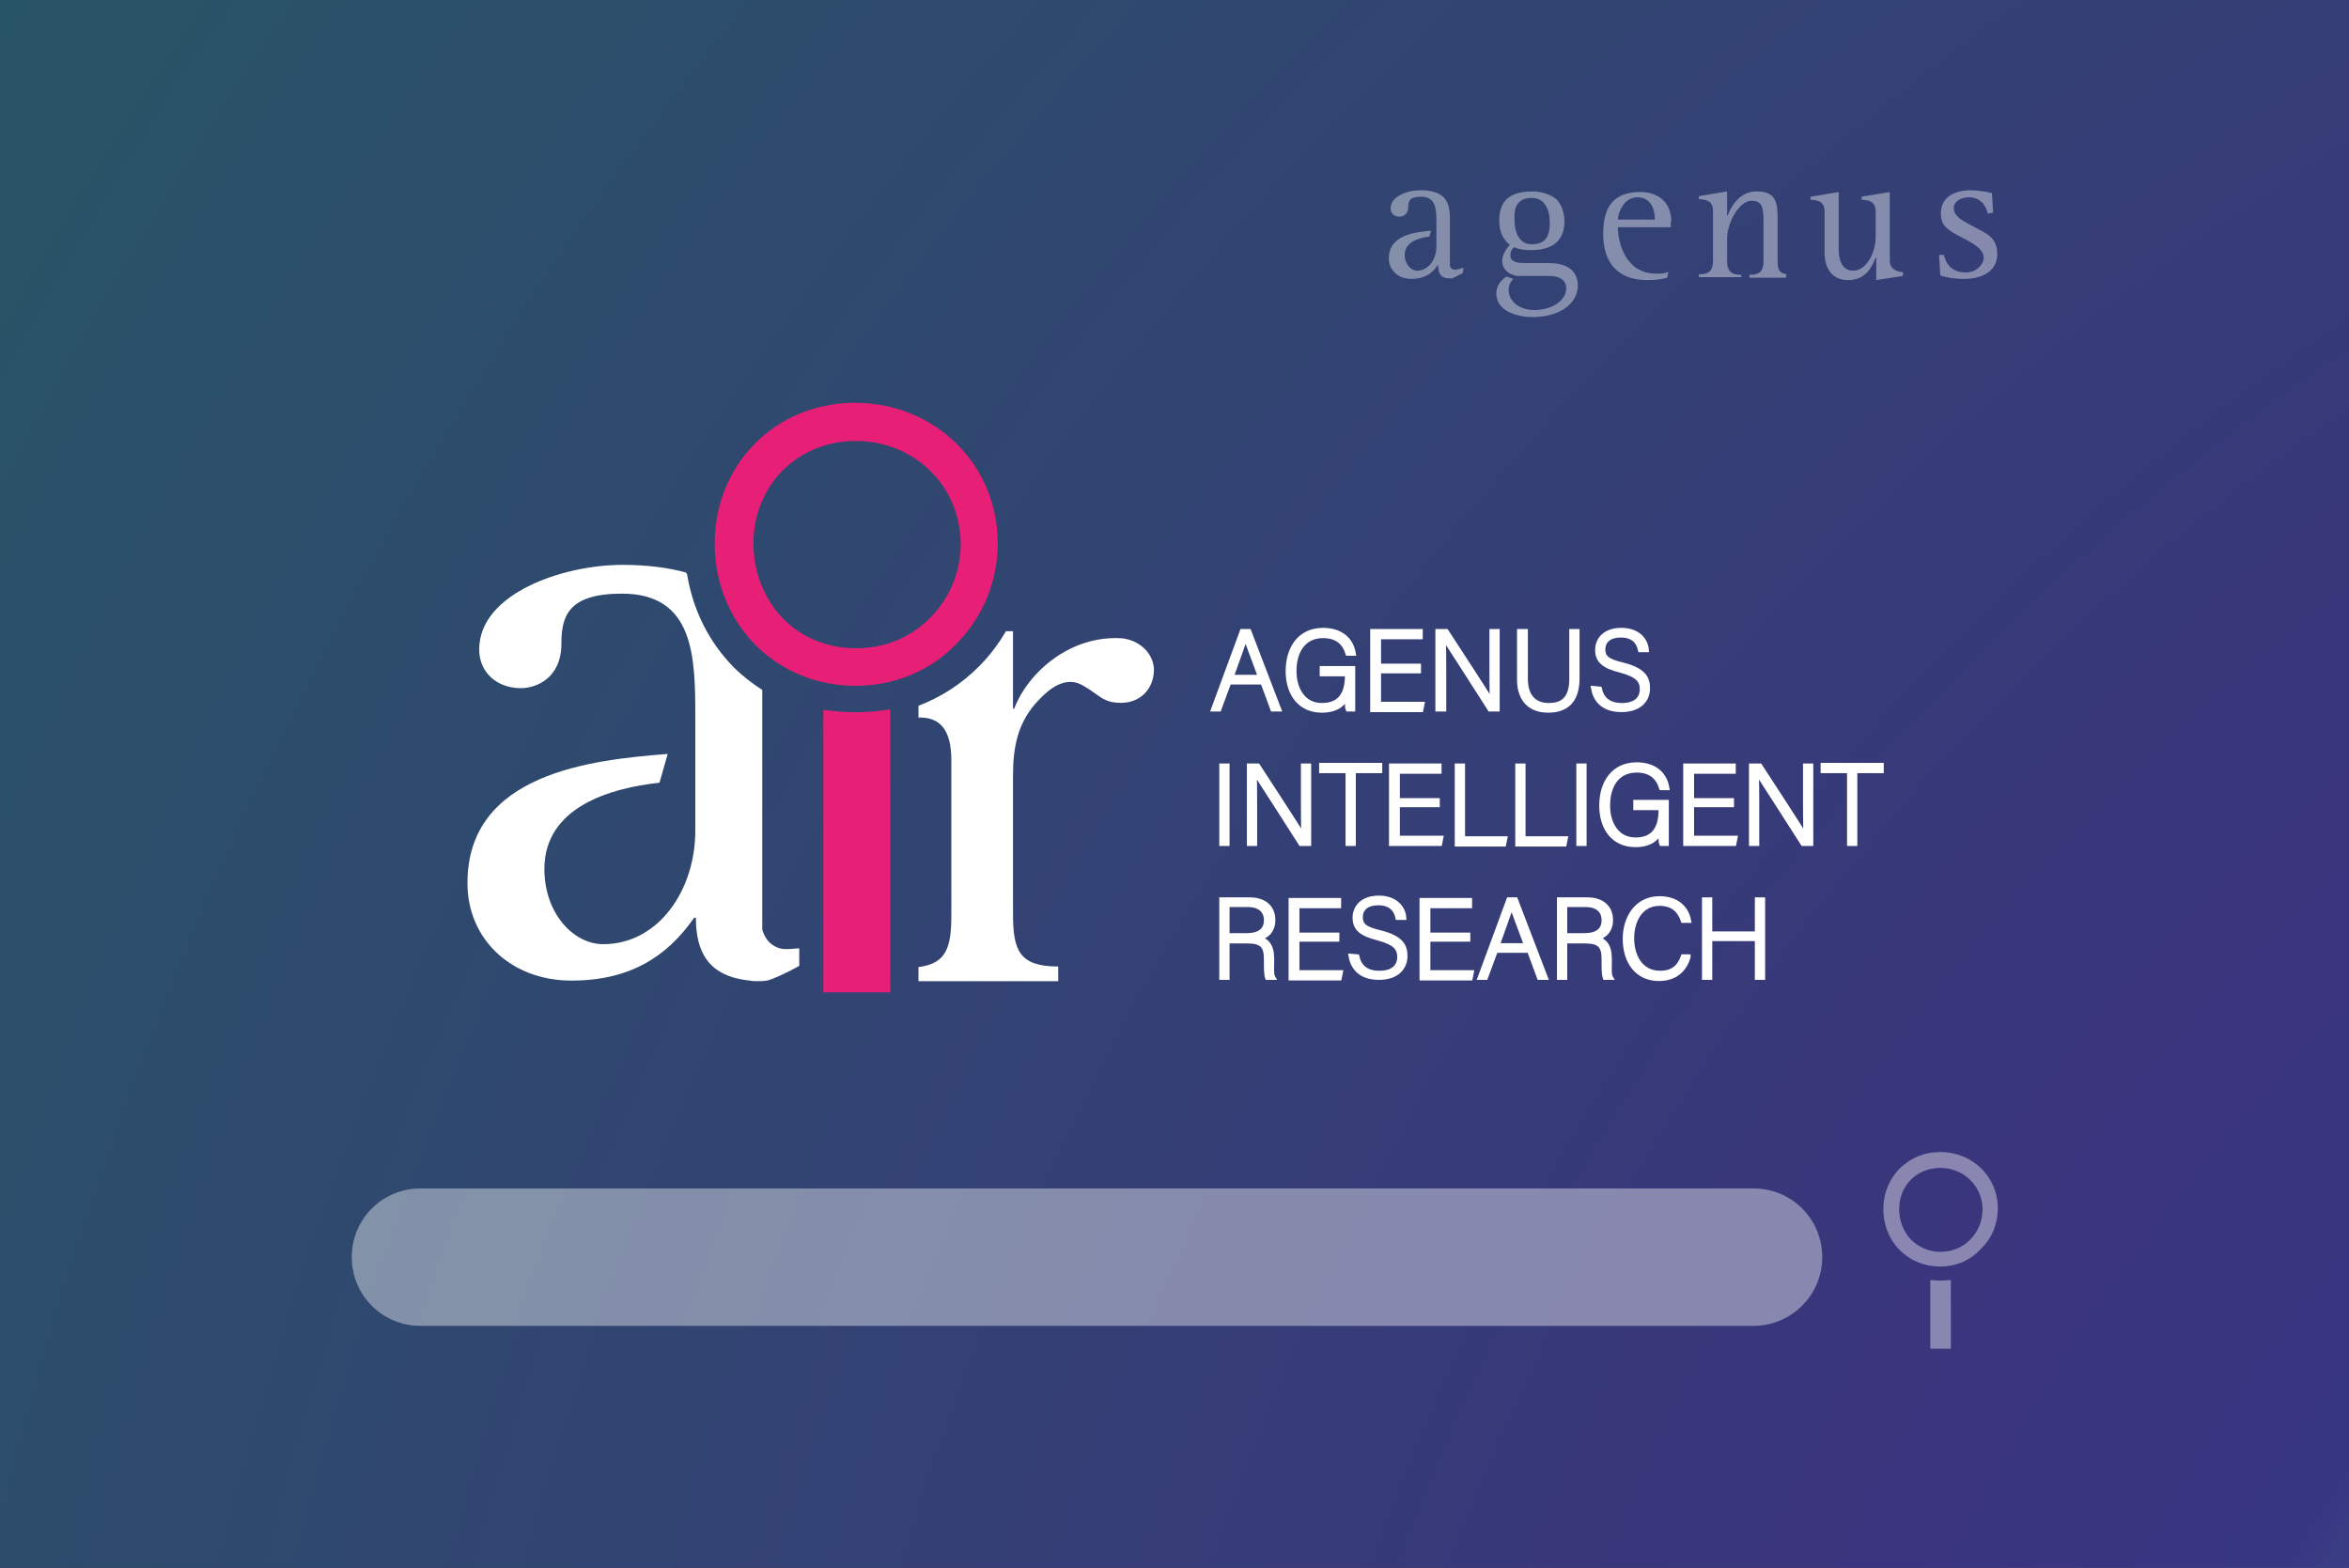 <?xml version="1.0" encoding="utf-8"?>
<!-- Generator: Adobe Illustrator 26.3.1, SVG Export Plug-In . SVG Version: 6.00 Build 0)  -->
<svg version="1.1" id="Layer_1" xmlns="http://www.w3.org/2000/svg" xmlns:xlink="http://www.w3.org/1999/xlink" x="0px" y="0px"
	 viewBox="0 0 400 267" style="enable-background:new 0 0 400 267;" xml:space="preserve">
<rect x="0" y="0" width="400" height="267" fill="#333333" stroke="none"/>
<style type="text/css">
	.st0{fill:url(#SVGID_00000072242140723272177760000012687192415639544739_);}
	.st1{fill:url(#SVGID_00000016077720875174767040000017618654065606944431_);}
	.st2{fill:url(#SVGID_00000105409007601862201940000010611622227764907685_);}
	.st3{fill:none;}
	
		.st4{clip-path:url(#SVGID_00000155110449036231960280000015372020455150773420_);fill:url(#SVGID_00000073716772507638680980000008390491541273757621_);}
	.st5{fill:#FFFFFF;}
	.st6{display:none;}
	.st7{display:inline;fill:none;stroke:#FFFFFF;stroke-width:1.78;stroke-miterlimit:10;}
	.st8{display:inline;fill:#E81F76;}
	.st9{fill:#007B97;stroke:#007B97;stroke-width:0.75;stroke-miterlimit:10;}
	.st10{fill:#E81F76;}
	.st11{fill:#007B97;}
	.st12{fill:#63E9C2;}
	.st13{opacity:0.4;}
	.st14{fill:#FFFFFF;stroke:#FFFFFF;stroke-width:0.75;stroke-miterlimit:10;}
</style>
<linearGradient id="SVGID_00000076605286203596624330000001545151141014690728_" gradientUnits="userSpaceOnUse" x1="-284.699" y1="960.047" x2="481.474" y2="271.565" gradientTransform="matrix(1 0 0 -1 0 1048.085)">
	<stop  offset="0.323" style="stop-color:#95B2C2"/>
	<stop  offset="0.488" style="stop-color:#D9D9D9"/>
	<stop  offset="0.761" style="stop-color:#D9D7DD"/>
	<stop  offset="0.923" style="stop-color:#D9CCFF"/>
</linearGradient>
<rect x="-0.1" y="390" style="fill:url(#SVGID_00000076605286203596624330000001545151141014690728_);" width="400.1" height="267"/>
<radialGradient id="SVGID_00000128450512347931943200000001395890153972249534_" cx="470.779" cy="402.785" r="938.926" gradientUnits="userSpaceOnUse">
	<stop  offset="0" style="stop-color:#00AEEF"/>
	<stop  offset="3.631709e-02" style="stop-color:#1292D3"/>
	<stop  offset="9.112690e-02" style="stop-color:#2A6EAF"/>
	<stop  offset="0.146" style="stop-color:#3C5192"/>
	<stop  offset="0.201" style="stop-color:#493D7E"/>
	<stop  offset="0.256" style="stop-color:#513172"/>
	<stop  offset="0.311" style="stop-color:#542D6E"/>
	<stop  offset="1" style="stop-color:#143A62"/>
</radialGradient>
<rect style="fill:url(#SVGID_00000128450512347931943200000001395890153972249534_);" width="400" height="267"/>
<g>
	<g>
		<g>
			<g>
				
					<linearGradient id="SVGID_00000140001692822713208850000017204196834746982813_" gradientUnits="userSpaceOnUse" x1="-166.506" y1="572.575" x2="512.99" y2="1006.903">
					<stop  offset="0" style="stop-color:#63E9C2"/>
					<stop  offset="0.599" style="stop-color:#DDF7EE"/>
					<stop  offset="0.938" style="stop-color:#BAEFDD"/>
				</linearGradient>
				
					<rect id="SVGID_1_" x="-3.6" y="668.5" style="fill:url(#SVGID_00000140001692822713208850000017204196834746982813_);" width="407.3" height="276.6"/>
			</g>
			<rect x="-3.6" y="668.5" class="st3" width="407.3" height="276.6"/>
		</g>
	</g>
</g>
<g>
	<g>
		<g>
			<g>
				<defs>
					<rect id="SVGID_00000134967261222381297450000002703668326073260728_" x="-3.6" y="-4.8" width="407.3" height="276.6"/>
				</defs>
				<clipPath id="SVGID_00000158008792229750485560000011582321146044660652_">
					<use xlink:href="#SVGID_00000134967261222381297450000002703668326073260728_"  style="overflow:visible;"/>
				</clipPath>
				
					<radialGradient id="SVGID_00000116205611250723667790000006724041166044087201_" cx="637.95" cy="2822.333" r="1124.255" gradientTransform="matrix(1 0 0 1 0 -2409.866)" gradientUnits="userSpaceOnUse">
					<stop  offset="0" style="stop-color:#00FF62"/>
					<stop  offset="3.631709e-02" style="stop-color:#13E371"/>
					<stop  offset="9.112690e-02" style="stop-color:#2EBF85"/>
					<stop  offset="0.146" style="stop-color:#43A296"/>
					<stop  offset="0.201" style="stop-color:#455F8E"/>
					<stop  offset="0.256" style="stop-color:#383882"/>
					<stop  offset="0.311" style="stop-color:#3B347E"/>
					<stop  offset="1" style="stop-color:#177250"/>
				</radialGradient>
				
					<rect x="-144.2" y="-4.8" style="clip-path:url(#SVGID_00000158008792229750485560000011582321146044660652_);fill:url(#SVGID_00000116205611250723667790000006724041166044087201_);" width="664.6" height="276.6"/>
			</g>
		</g>
	</g>
</g>
<g>
	<path class="st5" d="M338.5,426.4c-0.2-1-1-2.8-3.2-2.8c-1.1,0-2.6,0.5-2.6,1.9c0,1.7,2.6,2.6,4.5,3.7c1.6,0.8,2.9,1.7,2.9,4.1
		c0,2.7-2.3,4.2-5.7,4.2c-1.7,0-3.2-0.3-4-0.6l-0.2-3.5h0.8c0.3,1.1,1,3,3.7,3c2,0,3.1-1.5,3.1-2.5c0-2.2-4-3.3-5.7-4.6
		c-1.3-0.9-1.6-1.7-1.6-3c0-2.9,2.6-3.9,5.1-3.9c1.3,0,2.9,0.3,3.6,0.5l0.2,3.3L338.5,426.4L338.5,426.4z"/>
	<path class="st5" d="M284.5,427.8c0-3.6-2.5-5.1-5.3-5.1c-4.5,0-6.3,2.5-6.3,7.1c0,5.2,2.7,7.9,7.5,7.9c1.7,0,2.7-0.2,3.4-0.4
		l0.2-1c-0.6,0.3-1.4,0.3-2.1,0.3c-5.2,0-6.5-5.3-6.5-7.9h9V427.8L284.5,427.8z M275.5,427.5c0-1.1,1-3.8,3.3-3.8c2.4,0,3,2.2,3,3.8
		H275.5z"/>
	<path class="st5" d="M302.7,434.5v-7.1c0-2.9-0.3-4.7-3.6-4.7c-3.1,0-4.5,3-4.9,4.1H294v-4.1l-4.8,0.8v0.5c0.9,0.1,2.4,0.1,2.4,2
		v8.5c0,2-1,2.3-2.4,2.3v0.5h7.2v-0.4c-1.3,0-2.4-0.3-2.4-2.3v-3.8c0-3,2.2-6.5,4.1-6.5c2,0,2.1,1.2,2.1,3.9v6.4c0,2-1,2.3-2.4,2.3
		v0.5h6.2l0.1-0.6C302.9,436.6,302.7,436,302.7,434.5"/>
	<path class="st5" d="M321.7,434.3v-11.6l-4.8,0.8v0.5c0.9,0.1,2.4,0.1,2.4,2v4.3c0,2.9-1.7,5.8-3.8,5.8c-1.6,0-2.5-1.2-2.5-3.8
		v-9.6l-4.8,0.8v0.5c0.9,0.1,2.4,0.1,2.4,2v7c0,2.9,1.4,4.7,4,4.7c3.3,0,4.2-2.7,4.7-3.8h0.1v3.8l4.5-0.7l0.1-0.6
		C323,436.2,321.7,436.1,321.7,434.3"/>
	<path class="st5" d="M248.4,435.9c-0.3,0.1-0.6,0.2-0.8,0.1c-0.2,0-0.6-0.1-0.7-0.7c0-0.1,0-0.1,0-0.2v-7.7c0-2.9-0.8-4.9-5-4.9
		c-2.2,0-5.1,1-5.1,3.1c0,0.8,0.6,1.4,1.5,1.4c0.5,0,1.5-0.3,1.5-1.6c0-1,0.2-1.8,2.2-1.8c2.6,0,2.6,2.3,2.6,4.5v1.2v1v1.8
		c0,2.1-1.3,4.1-3.3,4.1c-1,0-2.1-1.1-2.1-2.7c0-2.2,2.4-2.9,4.2-3.1l0.3-1c-2.7,0.2-7.2,0.7-7.2,4.7c0,2,1.6,3.5,3.8,3.5
		c2.1,0,3.5-0.8,4.5-2.3h0.1c0,1.3,0.4,2.2,1.9,2.2c0.1,0,0.2,0,0.3,0l0,0c0.1,0,0.1,0,0.2,0c0.3-0.1,1.6-0.8,1.8-0.9l0.1-0.9
		C248.7,435.7,248.7,435.8,248.4,435.9"/>
	<path class="st5" d="M263.5,434.8h-3.7c-1,0-2.6,0-2.6-1.3c0-0.7,0.3-1.1,0.6-1.4c0.7,0.3,1.6,0.5,2.9,0.5c3.8,0,5.7-1.7,5.7-4.9
		c0-2.2-1-3.4-1.4-3.8c-1.3-1-2.9-1.3-3.9-1.3c-3,0-5.8,0.8-5.8,4.9c0,2.6,1.1,3.6,1.8,4.2c-0.3,0.3-1.3,1.5-1.3,2.7
		c0,1.2,0.7,1.8,1.3,2.2c0.3,0.1,0.8,0.4,1.4,0.4h5.3c1.5,0,2.9,0.5,2.9,2.1c0,2.2-2.6,3.7-5.4,3.7c-2.7,0-4.4-1.6-4.4-3.4
		c0-0.9,0.4-1.5,0.8-1.9l-1.2-0.4c-0.8,0.6-1.7,1.4-1.7,2.9c0,2.8,3.2,4,6.2,4c4.2,0,7.7-2,7.7-5.5
		C268.4,434.9,264.9,434.8,263.5,434.8z M260.7,423.7c2.2,0,3.1,1.9,3.1,4.2c0,1.7-0.3,3.7-3,3.7c-2.2,0-3-1.9-3-4.3
		C257.8,425.5,258.3,423.7,260.7,423.7z"/>
</g>
<g class="st6">
	<rect x="-470.8" y="580.4" class="st7" width="211.7" height="90.9"/>
	<rect x="-259.1" y="580.4" class="st7" width="211.7" height="90.9"/>
</g>
<g class="st6">
	<rect x="-318.5" y="531.9" class="st8" width="38.5" height="23.9"/>
	<rect x="-238.1" y="531.9" class="st8" width="38.5" height="23.9"/>
</g>
<g>
	<g>
		<g>
			<g>
				<path class="st9" d="M209.2,506.2l-1.7,4.6h-1l4.9-13.3h1.2l5.1,13.3h-1.1l-1.7-4.6H209.2z M214.5,505.3c-1.5-4-2.2-5.9-2.5-6.8
					l0,0c-0.3,1-1.2,3.4-2.4,6.8H214.5z"/>
				<path class="st9" d="M230.3,510.8h-0.9c-0.1-0.2-0.1-0.8-0.1-2.1c-0.5,0.9-1.5,2.3-4.3,2.3c-3.8,0-5.8-2.9-5.8-6.7
					c0-4,2.1-7,6-7c2.9,0,4.8,1.5,5.2,4h-1c-0.6-1.9-1.9-3-4.2-3c-3.3,0-4.9,2.6-4.9,6c0,3,1.5,5.8,4.7,5.8c3.3,0,4.3-2.2,4.3-5.1
					v-0.2H225v-1h5.3V510.8z"/>
				<path class="st9" d="M241.5,504.3h-6.8v5.6h7.4l-0.2,1h-8.3v-13.4h8.2v1h-7.1v4.9h6.8V504.3z"/>
				<path class="st9" d="M244.8,510.8v-13.3h1.5c2.1,3.2,6.9,10.6,7.8,12.1l0,0c-0.1-1.9-0.1-3.9-0.1-6.1v-6h1v13.3h-1.3
					c-2-3.1-6.9-10.8-7.9-12.3l0,0c0.1,1.8,0.1,3.7,0.1,6.1v6.2H244.8z"/>
				<path class="st9" d="M259.8,497.5v8.1c0,3.5,2,4.5,3.9,4.5c2.2,0,3.9-0.9,3.9-4.5v-8.1h1v8c0,4.2-2.2,5.5-5,5.5
					c-2.6,0-4.9-1.4-4.9-5.3v-8.2H259.8z"/>
				<path class="st9" d="M272.4,507.3c0.4,1.8,1.6,2.8,3.8,2.8c2.4,0,3.4-1.2,3.4-2.7s-0.7-2.4-3.6-3.2c-2.8-0.7-4-1.6-4-3.5
					c0-1.8,1.3-3.4,4.1-3.4c2.9,0,4.2,1.8,4.3,3.4h-1.1c-0.3-1.4-1.2-2.5-3.3-2.5c-1.9,0-3,0.9-3,2.4s0.9,2,3.3,2.6
					c3.7,0.9,4.3,2.4,4.3,4c0,2-1.4,3.7-4.5,3.7c-3.3,0-4.5-1.9-4.8-3.7L272.4,507.3L272.4,507.3z"/>
				<path class="st9" d="M208.9,520.4v13.3h-1v-13.3H208.9z"/>
				<path class="st9" d="M212.6,533.7v-13.3h1.5c2.1,3.2,6.9,10.6,7.8,12.1l0,0c-0.1-1.9-0.1-3.9-0.1-6.1v-6h1v13.3h-1.4
					c-2-3.1-6.9-10.8-7.9-12.3l0,0c0.1,1.8,0.1,3.7,0.1,6.1v6.2H212.6z"/>
				<path class="st9" d="M229.4,521.3h-4.5v-1h10v1h-4.5v12.4h-1V521.3z"/>
				<path class="st9" d="M244.8,527.1h-6.8v5.6h7.4l-0.2,1h-8.3v-13.3h8.2v1h-7.1v4.9h6.8L244.8,527.1L244.8,527.1z"/>
				<path class="st9" d="M248,520.4h1v12.4h7.2l-0.2,1h-8V520.4z"/>
				<path class="st9" d="M258.4,520.4h1v12.4h7.2l-0.2,1h-8V520.4z"/>
				<path class="st9" d="M269.8,520.4v13.3h-1v-13.3H269.8z"/>
				<path class="st9" d="M283.8,533.7h-0.9c-0.1-0.2-0.1-0.8-0.1-2.1c-0.5,0.9-1.5,2.3-4.3,2.3c-3.8,0-5.8-2.9-5.8-6.7
					c0-4,2.1-7,6-7c2.9,0,4.8,1.5,5.2,4h-1c-0.6-1.9-1.9-3-4.2-3c-3.3,0-4.9,2.6-4.9,6c0,3,1.5,5.8,4.7,5.8c3.3,0,4.3-2.2,4.3-5.1
					v-0.3h-4.3v-1h5.3L283.8,533.7L283.8,533.7z"/>
				<path class="st9" d="M294.9,527.1h-6.8v5.6h7.4l-0.2,1H287v-13.3h8.2v1h-7.1v4.9h6.8V527.1z"/>
				<path class="st9" d="M298.1,533.7v-13.3h1.5c2.1,3.2,6.9,10.6,7.8,12.1l0,0c-0.1-1.9-0.1-3.9-0.1-6.1v-6h1v13.3h-1.4
					c-2-3.1-6.9-10.8-7.9-12.3l0,0c0.1,1.8,0.1,3.7,0.1,6.1v6.2H298.1z"/>
				<path class="st9" d="M314.9,521.3h-4.5v-1h10v1h-4.5v12.4h-1V521.3z"/>
				<path class="st9" d="M208.9,550.3v6.2h-1v-13.3h4.8c2.6,0,4,1.4,4,3.5c0,1.7-1,2.8-2.5,3.1c1.4,0.3,2.3,1.2,2.3,3.5v0.5
					c0,0.9-0.1,2.2,0.2,2.7h-1c-0.2-0.6-0.2-1.6-0.2-2.8v-0.3c0-2.2-0.6-3.1-3.2-3.1H208.9L208.9,550.3z M208.9,549.3h3.2
					c2.3,0,3.4-0.9,3.4-2.6c0-1.6-1.1-2.6-3.1-2.6h-3.5L208.9,549.3L208.9,549.3z"/>
				<path class="st9" d="M227.6,550h-6.8v5.6h7.4l-0.2,1h-8.3v-13.3h8.2v1h-7.1v4.9h6.8L227.6,550L227.6,550z"/>
				<path class="st9" d="M231,552.9c0.4,1.8,1.6,2.8,3.8,2.8c2.4,0,3.4-1.2,3.4-2.7s-0.7-2.4-3.6-3.2c-2.8-0.7-4-1.6-4-3.5
					c0-1.8,1.3-3.4,4.1-3.4c2.9,0,4.2,1.8,4.3,3.4h-1.1c-0.3-1.4-1.2-2.5-3.3-2.5c-1.9,0-3,0.9-3,2.4s0.9,2,3.3,2.6
					c3.7,0.9,4.3,2.4,4.3,4c0,2-1.4,3.7-4.5,3.7c-3.3,0-4.5-1.9-4.8-3.7h1.1V552.9z"/>
				<path class="st9" d="M249.9,550h-6.8v5.6h7.4l-0.2,1H242v-13.3h8.2v1h-7.1v4.9h6.8L249.9,550L249.9,550z"/>
				<path class="st9" d="M254.6,551.9l-1.7,4.6h-1l4.9-13.3h1.2l5.1,13.3h-1.1l-1.7-4.6H254.6z M259.9,551c-1.5-4-2.2-5.9-2.5-6.8
					l0,0c-0.3,1-1.2,3.4-2.4,6.8H259.9z"/>
				<path class="st9" d="M266.4,550.3v6.2h-1v-13.3h4.8c2.6,0,4,1.4,4,3.5c0,1.7-1,2.8-2.5,3.1c1.4,0.3,2.3,1.2,2.3,3.5v0.5
					c0,0.9-0.1,2.2,0.2,2.7h-1c-0.2-0.6-0.2-1.6-0.2-2.8v-0.3c0-2.2-0.6-3.1-3.2-3.1H266.4L266.4,550.3z M266.4,549.3h3.2
					c2.3,0,3.4-0.9,3.4-2.6c0-1.6-1.1-2.6-3.1-2.6h-3.5V549.3z"/>
				<path class="st9" d="M287.4,553c-0.6,2.1-2.2,3.7-5,3.7c-3.8,0-5.8-3-5.8-6.8c0-3.6,2-6.9,5.9-6.9c2.9,0,4.6,1.6,5,3.8h-1
					c-0.6-1.7-1.7-2.9-4-2.9c-3.3,0-4.7,3-4.7,5.9c0,2.9,1.4,5.9,4.8,5.9c2.2,0,3.3-1.1,3.9-2.8h0.9V553z"/>
				<path class="st9" d="M290.1,543.2h1v5.8h8v-5.8h1v13.3h-1v-6.6h-8v6.6h-1V543.2z"/>
			</g>
		</g>
	</g>
	<g>
		<path class="st10" d="M145.6,511.3c-1.9,0-3.7-0.2-5.5-0.4V559h11.4v-48.2C149.6,511.1,147.6,511.3,145.6,511.3z"/>
		<g>
			<g>
				<path class="st10" d="M145.6,506.8c-6.6,0-12.6-2.5-17.1-7c-4.4-4.5-6.9-10.6-6.9-17.3c0-6.5,2.5-12.6,6.9-17
					c4.5-4.5,10.5-6.9,17-6.9c13.6,0,24.3,10.5,24.3,23.9c0,6.5-2.5,12.6-7.1,17.2C158.3,504.3,152.1,506.8,145.6,506.8z
					 M145.6,465.1c-4.8,0-9.2,1.8-12.4,5c-3.2,3.2-5,7.7-5,12.4c0,4.9,1.8,9.5,5,12.8c3.2,3.3,7.6,5.1,12.5,5.1
					c4.8,0,9.3-1.8,12.6-5.2c3.3-3.3,5.2-7.8,5.2-12.6C163.4,472.7,155.6,465.1,145.6,465.1z"/>
			</g>
		</g>
		<path class="st11" d="M133.1,551.6c-1.1-0.2-2.7-0.9-3.4-3.3c0-0.3,0-0.6,0-0.9v-37.8c0-0.7,0-1.4,0-2.1c-1.7-1.1-3.4-2.4-4.9-3.9
			c-4.2-4.3-6.9-9.7-7.9-15.8c-0.1-0.1-0.1-0.2-0.2-0.3c-2.9-0.8-6.5-1.3-10.8-1.3c-10.2,0-24.4,4.9-24.4,14.4c0,4,3.1,6.6,7.1,6.6
			c2.5,0,6.9-1.6,6.9-7.6c0-4.7,1.2-8.5,10.3-8.5c12.4,0,12.5,10.9,12.5,21.2v5.6v4.9v8.7c0,10-6.2,19.3-15.7,19.3
			c-5,0-10-5.2-10-12.8c0-10.6,11.3-13.8,19.6-14.7l1.4-4.9c-12.8,1-34.1,3.2-34.1,22c0,9.6,7.5,16.6,17.7,16.6
			c10,0,16.3-4.1,20.9-10.7h0.3c0,5.8,2.1,10,9.2,10.7c0.3,0.1,0.9,0.1,1.8,0.1c0,0,0,0,0.1,0c0.4,0,0.7-0.1,1-0.1
			c1-0.2,3.5-1.4,5.5-2.5v-3C134.8,551.6,133.9,551.7,133.1,551.6z"/>
		<path class="st11" d="M190.8,498.7c-8.6-0.5-15.8,5.7-18.2,12h-0.2v-7.2v-6h-1.2c-1.3,2.2-2.8,4.2-4.6,6c-3,3-6.4,5.2-10.3,6.7v2
			c3.7-0.1,5.6,2.1,5.6,7.3v26.3c0,5.5-0.8,8.3-5.6,8.9v2.4h23.8v-2.5c-6.7,0-7.7-2.8-7.7-9v-23.5c0-4.9,0.8-9.2,4.4-12.9
			c1.6-1.7,4.5-4.3,7.6-2.4c2.8,1.6,3.3,2.9,6.4,2.9c3.3,0,5.6-2.4,5.6-5.7C196.3,501.1,193.8,498.9,190.8,498.7z"/>
	</g>
</g>
<g>
	<g>
		<g>
			<g>
				<path class="st5" d="M-182.6,125l-1.7,4.6h-1l4.9-13.3h1.2l5.1,13.3h-1.1l-1.7-4.6H-182.6z M-177.3,124.1
					c-1.5-4-2.2-5.9-2.5-6.8l0,0c-0.3,1-1.2,3.4-2.4,6.8H-177.3z"/>
				<path class="st5" d="M-161.5,129.6h-0.9c-0.1-0.2-0.1-0.8-0.1-2.1c-0.5,0.9-1.5,2.3-4.3,2.3c-3.8,0-5.8-2.9-5.8-6.7
					c0-4,2.1-7,6-7c2.9,0,4.8,1.5,5.2,4h-1c-0.6-1.9-1.9-3-4.2-3c-3.3,0-4.9,2.6-4.9,6c0,3,1.5,5.8,4.7,5.8c3.3,0,4.3-2.2,4.3-5.1
					v-0.2h-4.3v-1h5.3V129.6z"/>
				<path class="st5" d="M-150.3,123.1h-6.8v5.6h7.4l-0.2,1h-8.3v-13.4h8.2v1h-7.1v4.9h6.8V123.1z"/>
				<path class="st5" d="M-147.1,129.6v-13.3h1.5c2.1,3.2,6.9,10.6,7.8,12.1l0,0c-0.1-1.9-0.1-3.9-0.1-6.1v-6h1v13.3h-1.3
					c-2-3.1-6.9-10.8-7.9-12.3l0,0c0.1,1.8,0.1,3.7,0.1,6.1v6.2H-147.1z"/>
				<path class="st5" d="M-132.1,116.3v8.1c0,3.5,2,4.5,3.9,4.5c2.2,0,3.9-0.9,3.9-4.5v-8.1h1v8c0,4.2-2.2,5.5-5,5.5
					c-2.6,0-4.9-1.4-4.9-5.3v-8.2H-132.1z"/>
				<path class="st5" d="M-119.5,126.1c0.4,1.8,1.6,2.8,3.8,2.8c2.4,0,3.4-1.2,3.4-2.7s-0.7-2.4-3.6-3.2c-2.8-0.7-4-1.6-4-3.5
					c0-1.8,1.3-3.4,4.1-3.4c2.9,0,4.2,1.8,4.3,3.4h-1.1c-0.3-1.4-1.2-2.5-3.3-2.5c-1.9,0-3,0.9-3,2.4s0.9,2,3.3,2.6
					c3.7,0.9,4.3,2.4,4.3,4c0,2-1.4,3.7-4.5,3.7c-3.3,0-4.5-1.9-4.8-3.7L-119.5,126.1L-119.5,126.1z"/>
				<path class="st5" d="M-182.9,139.2v13.3h-1v-13.3H-182.9z"/>
				<path class="st5" d="M-179.2,152.5v-13.3h1.5c2.1,3.2,6.9,10.6,7.8,12.1l0,0c-0.1-1.9-0.1-3.9-0.1-6.1v-6h1v13.3h-1.4
					c-2-3.1-6.9-10.8-7.9-12.3l0,0c0.1,1.8,0.1,3.7,0.1,6.1v6.2H-179.2z"/>
				<path class="st5" d="M-162.4,140.1h-4.5v-1h10v1h-4.5v12.4h-1V140.1z"/>
				<path class="st5" d="M-147.1,145.9h-6.8v5.6h7.4l-0.2,1h-8.3v-13.3h8.2v1h-7.1v4.9h6.8L-147.1,145.9L-147.1,145.9z"/>
				<path class="st5" d="M-143.8,139.2h1v12.4h7.2l-0.2,1h-8V139.2z"/>
				<path class="st5" d="M-133.5,139.2h1v12.4h7.2l-0.2,1h-8V139.2z"/>
				<path class="st5" d="M-122.1,139.2v13.3h-1v-13.3H-122.1z"/>
				<path class="st5" d="M-108.1,152.5h-0.9c-0.1-0.2-0.1-0.8-0.1-2.1c-0.5,0.9-1.5,2.3-4.3,2.3c-3.8,0-5.8-2.9-5.8-6.7
					c0-4,2.1-7,6-7c2.9,0,4.8,1.5,5.2,4h-1c-0.6-1.9-1.9-3-4.2-3c-3.3,0-4.9,2.6-4.9,6c0,3,1.5,5.8,4.7,5.8c3.3,0,4.3-2.2,4.3-5.1
					v-0.3h-4.3v-1h5.3L-108.1,152.5L-108.1,152.5z"/>
				<path class="st5" d="M-97,145.9h-6.8v5.6h7.4l-0.2,1h-8.3v-13.3h8.2v1h-7.1v4.9h6.8V145.9z"/>
				<path class="st5" d="M-93.7,152.5v-13.3h1.5c2.1,3.2,6.9,10.6,7.8,12.1l0,0c-0.1-1.9-0.1-3.9-0.1-6.1v-6h1v13.3h-1.4
					c-2-3.1-6.9-10.8-7.9-12.3l0,0c0.1,1.8,0.1,3.7,0.1,6.1v6.2H-93.7z"/>
				<path class="st5" d="M-77,140.1h-4.5v-1h10v1H-76v12.4h-1V140.1z"/>
				<path class="st5" d="M-182.9,169.1v6.2h-1V162h4.8c2.6,0,4,1.4,4,3.5c0,1.7-1,2.8-2.5,3.1c1.4,0.3,2.3,1.2,2.3,3.5v0.5
					c0,0.9-0.1,2.2,0.2,2.7h-1c-0.2-0.6-0.2-1.6-0.2-2.8v-0.3c0-2.2-0.6-3.1-3.2-3.1L-182.9,169.1L-182.9,169.1z M-182.9,168.1h3.2
					c2.3,0,3.4-0.9,3.4-2.6c0-1.6-1.1-2.6-3.1-2.6h-3.5L-182.9,168.1L-182.9,168.1z"/>
				<path class="st5" d="M-164.2,168.8h-6.8v5.6h7.4l-0.2,1h-8.3v-13.3h8.2v1h-7.1v4.9h6.8L-164.2,168.8L-164.2,168.8z"/>
				<path class="st5" d="M-160.8,171.7c0.4,1.8,1.6,2.8,3.8,2.8c2.4,0,3.4-1.2,3.4-2.7s-0.7-2.4-3.6-3.2c-2.8-0.7-4-1.6-4-3.5
					c0-1.8,1.3-3.4,4.1-3.4c2.9,0,4.2,1.8,4.3,3.4h-1.1c-0.3-1.4-1.2-2.5-3.3-2.5c-1.9,0-3,0.9-3,2.4s0.9,2,3.3,2.6
					c3.7,0.9,4.3,2.4,4.3,4c0,2-1.4,3.7-4.5,3.7c-3.3,0-4.5-1.9-4.8-3.7L-160.8,171.7L-160.8,171.7z"/>
				<path class="st5" d="M-141.9,168.8h-6.8v5.6h7.4l-0.2,1h-8.3v-13.3h8.2v1h-7.1v4.9h6.8L-141.9,168.8L-141.9,168.8z"/>
				<path class="st5" d="M-137.2,170.7l-1.7,4.6h-1l4.9-13.3h1.2l5.1,13.3h-1.1l-1.7-4.6H-137.2z M-132,169.8
					c-1.5-4-2.2-5.9-2.5-6.8l0,0c-0.3,1-1.2,3.4-2.4,6.8H-132z"/>
				<path class="st5" d="M-125.4,169.1v6.2h-1V162h4.8c2.6,0,4,1.4,4,3.5c0,1.7-1,2.8-2.5,3.1c1.4,0.3,2.3,1.2,2.3,3.5v0.5
					c0,0.9-0.1,2.2,0.2,2.7h-1c-0.2-0.6-0.2-1.6-0.2-2.8v-0.3c0-2.2-0.6-3.1-3.2-3.1L-125.4,169.1L-125.4,169.1z M-125.4,168.1h3.2
					c2.3,0,3.4-0.9,3.4-2.6c0-1.6-1.1-2.6-3.1-2.6h-3.5V168.1z"/>
				<path class="st5" d="M-104.4,171.8c-0.6,2.1-2.2,3.7-5,3.7c-3.8,0-5.8-3-5.8-6.8c0-3.6,2-6.9,5.9-6.9c2.9,0,4.6,1.6,5,3.8h-1
					c-0.6-1.7-1.7-2.9-4-2.9c-3.3,0-4.7,3-4.7,5.9s1.4,5.9,4.8,5.9c2.2,0,3.3-1.1,3.9-2.8h0.9V171.8z"/>
				<path class="st5" d="M-101.7,162h1v5.8h8V162h1v13.3h-1v-6.6h-8v6.6h-1V162z"/>
			</g>
		</g>
	</g>
	<g>
		<path class="st10" d="M-245.2,130.1c-1.9,0-3.7-0.2-5.5-0.4v46.1h11.4v-46.2C-241.2,129.9-243.2,130.1-245.2,130.1z"/>
		<g>
			<g>
				<path class="st10" d="M-245.2,125.6c-6.6,0-12.6-2.5-17.1-7c-4.4-4.5-6.9-10.6-6.9-17.3c0-6.5,2.5-12.6,6.9-17
					c4.5-4.5,10.5-6.9,17-6.9c13.6,0,24.3,10.5,24.3,23.9c0,6.5-2.5,12.6-7.1,17.2C-232.5,123.1-238.7,125.6-245.2,125.6z
					 M-245.2,83.9c-4.8,0-9.2,1.8-12.4,5c-3.2,3.2-5,7.7-5,12.4c0,4.9,1.8,9.5,5,12.8c3.2,3.3,7.6,5.1,12.5,5.1
					c4.8,0,9.3-1.8,12.6-5.2c3.3-3.3,5.2-7.8,5.2-12.6C-227.4,91.5-235.2,83.9-245.2,83.9z"/>
			</g>
		</g>
		<path class="st12" d="M-257.7,170.4c-1.1-0.2-2.7-0.9-3.4-3.3c0-0.3,0-0.6,0-0.9v-37.8c0-0.7,0-1.4,0-2.1
			c-1.7-1.1-3.4-2.4-4.9-3.9c-4.2-4.3-6.9-9.7-7.9-15.8c-0.1-0.1-0.1-0.2-0.2-0.3c-2.9-0.8-6.5-1.3-10.8-1.3
			c-10.2,0-24.4,4.9-24.4,14.4c0,4,3.1,6.6,7.1,6.6c2.5,0,6.9-1.6,6.9-7.6c0-4.7,1.2-8.5,10.3-8.5c12.4,0,12.5,10.9,12.5,21.2v5.6
			v4.9v8.7c0,10-6.2,19.3-15.7,19.3c-5,0-10-5.2-10-12.8c0-10.6,11.3-13.8,19.6-14.7l1.4-4.9c-12.8,1-34.1,3.2-34.1,22
			c0,9.6,7.5,16.6,17.7,16.6c10,0,16.3-4.1,20.9-10.7h0.3c0,5.8,2.1,10,9.2,10.7c0.3,0.1,0.9,0.1,1.8,0.1c0,0,0,0,0.1,0
			c0.4,0,0.7-0.1,1-0.1c1-0.2,3.5-1.4,5.5-2.5v-3C-256.1,170.4-256.9,170.5-257.7,170.4z"/>
		<path class="st12" d="M-200,117.5c-8.6-0.5-15.8,5.7-18.2,12h-0.2v-7.2v-6h-1.2c-1.3,2.2-2.8,4.2-4.6,6c-3,3-6.4,5.2-10.3,6.7v2
			c3.7-0.1,5.6,2.1,5.6,7.3v26.3c0,5.5-0.8,8.3-5.6,8.9v2.4h23.8v-2.5c-6.7,0-7.7-2.8-7.7-9v-23.5c0-4.9,0.8-9.2,4.4-12.9
			c1.6-1.7,4.5-4.3,7.6-2.4c2.8,1.6,3.3,2.9,6.4,2.9c3.3,0,5.6-2.4,5.6-5.7C-194.5,119.9-197.1,117.7-200,117.5z"/>
	</g>
</g>
<g>
	<path class="st5" d="M298.5,615.9h-227c-6.5,0-11.7-5.2-11.7-11.7v0c0-6.5,5.2-11.7,11.7-11.7h227c6.5,0,11.7,5.2,11.7,11.7v0
		C310.2,610.6,305,615.9,298.5,615.9z"/>
	<g>
		<path class="st5" d="M330.3,608.1c-0.6,0-1.1-0.1-1.7-0.1v11.7h3.5V608C331.6,608.1,331,608.1,330.3,608.1z"/>
		<g>
			<g>
				<path class="st5" d="M330.3,605.8c-2.7,0-5.1-1-6.9-2.8c-1.8-1.8-2.8-4.3-2.8-7c0-2.6,1-5.1,2.8-6.9c1.8-1.8,4.2-2.8,6.9-2.8
					c5.5,0,9.8,4.2,9.8,9.6c0,2.6-1,5.1-2.9,6.9C335.5,604.8,333,605.8,330.3,605.8z M330.3,588.9c-1.9,0-3.7,0.7-5,2
					c-1.3,1.3-2,3.1-2,5c0,2,0.7,3.8,2,5.2s3.1,2.1,5,2.1c1.9,0,3.8-0.7,5.1-2.1c1.3-1.3,2.1-3.1,2.1-5.1
					C337.5,592,334.4,588.9,330.3,588.9z"/>
			</g>
		</g>
	</g>
</g>
<g>
	<g>
		<g>
			<g>
				<path class="st9" d="M209.3,789.5l-1.7,4.6h-1l4.9-13.3h1.2l5.1,13.3h-1.1l-1.7-4.6H209.3z M214.6,788.6c-1.5-4-2.2-5.9-2.5-6.8
					l0,0c-0.3,1-1.2,3.4-2.4,6.8H214.6z"/>
				<path class="st9" d="M230.4,794.1h-0.9c-0.1-0.2-0.1-0.8-0.1-2.1c-0.5,0.9-1.5,2.3-4.3,2.3c-3.8,0-5.8-2.9-5.8-6.7
					c0-4,2.1-7,6-7c2.9,0,4.8,1.5,5.2,4h-1c-0.6-1.9-1.9-3-4.2-3c-3.3,0-4.9,2.6-4.9,6c0,3,1.5,5.8,4.7,5.8c3.3,0,4.3-2.2,4.3-5.1
					v-0.2h-4.3v-1h5.3V794.1z"/>
				<path class="st9" d="M241.6,787.6h-6.8v5.6h7.4l-0.2,1h-8.3v-13.4h8.2v1h-7.1v4.9h6.8V787.6z"/>
				<path class="st9" d="M244.8,794.1v-13.3h1.5c2.1,3.2,6.9,10.6,7.8,12.1l0,0c-0.1-1.9-0.1-3.9-0.1-6.1v-6h1v13.3h-1.3
					c-2-3.1-6.9-10.8-7.9-12.3l0,0c0.1,1.8,0.1,3.7,0.1,6.1v6.2H244.8z"/>
				<path class="st9" d="M259.8,780.8v8.1c0,3.5,2,4.5,3.9,4.5c2.2,0,3.9-0.9,3.9-4.5v-8.1h1v8c0,4.2-2.2,5.5-5,5.5
					c-2.6,0-4.9-1.4-4.9-5.3v-8.2H259.8z"/>
				<path class="st9" d="M272.4,790.6c0.4,1.8,1.6,2.8,3.8,2.8c2.4,0,3.4-1.2,3.4-2.7s-0.7-2.4-3.6-3.2c-2.8-0.7-4-1.6-4-3.5
					c0-1.8,1.3-3.4,4.1-3.4c2.9,0,4.2,1.8,4.3,3.4h-1.1c-0.3-1.4-1.2-2.5-3.3-2.5c-1.9,0-3,0.9-3,2.4s0.9,2,3.3,2.6
					c3.7,0.9,4.3,2.4,4.3,4c0,2-1.4,3.7-4.5,3.7c-3.3,0-4.5-1.9-4.8-3.7L272.4,790.6L272.4,790.6z"/>
				<path class="st9" d="M209,803.7V817h-1v-13.3H209z"/>
				<path class="st9" d="M212.7,817v-13.3h1.5c2.1,3.2,6.9,10.6,7.8,12.1l0,0c-0.1-1.9-0.1-3.9-0.1-6.1v-6h1V817h-1.4
					c-2-3.1-6.9-10.8-7.9-12.3l0,0c0.1,1.8,0.1,3.7,0.1,6.1v6.2H212.7z"/>
				<path class="st9" d="M229.5,804.6H225v-1h10v1h-4.5V817h-1V804.6z"/>
				<path class="st9" d="M244.8,810.4H238v5.6h7.4l-0.2,1h-8.3v-13.3h8.2v1H238v4.9h6.8V810.4L244.8,810.4z"/>
				<path class="st9" d="M248.1,803.7h1v12.4h7.2l-0.2,1h-8V803.7z"/>
				<path class="st9" d="M258.4,803.7h1v12.4h7.2l-0.2,1h-8V803.7z"/>
				<path class="st9" d="M269.8,803.7V817h-1v-13.3H269.8z"/>
				<path class="st9" d="M283.8,817h-0.9c-0.1-0.2-0.1-0.8-0.1-2.1c-0.5,0.9-1.5,2.3-4.3,2.3c-3.8,0-5.8-2.9-5.8-6.7c0-4,2.1-7,6-7
					c2.9,0,4.8,1.5,5.2,4h-1c-0.6-1.9-1.9-3-4.2-3c-3.3,0-4.9,2.6-4.9,6c0,3,1.5,5.8,4.7,5.8c3.3,0,4.3-2.2,4.3-5.1v-0.3h-4.3v-1
					h5.3L283.8,817L283.8,817z"/>
				<path class="st9" d="M294.9,810.4h-6.8v5.6h7.4l-0.2,1H287v-13.3h8.2v1h-7.1v4.9h6.8V810.4z"/>
				<path class="st9" d="M298.2,817v-13.3h1.5c2.1,3.2,6.9,10.6,7.8,12.1l0,0c-0.1-1.9-0.1-3.9-0.1-6.1v-6h1V817H307
					c-2-3.1-6.9-10.8-7.9-12.3l0,0c0.1,1.8,0.1,3.7,0.1,6.1v6.2H298.2z"/>
				<path class="st9" d="M314.9,804.6h-4.5v-1h10v1h-4.5V817h-1V804.6z"/>
				<path class="st9" d="M209,833.6v6.2h-1v-13.3h4.8c2.6,0,4,1.4,4,3.5c0,1.7-1,2.8-2.5,3.1c1.4,0.3,2.3,1.2,2.3,3.5v0.5
					c0,0.9-0.1,2.2,0.2,2.7h-1c-0.2-0.6-0.2-1.6-0.2-2.8v-0.3c0-2.2-0.6-3.1-3.2-3.1H209L209,833.6z M209,832.6h3.2
					c2.3,0,3.4-0.9,3.4-2.6c0-1.6-1.1-2.6-3.1-2.6H209L209,832.6L209,832.6z"/>
				<path class="st9" d="M227.7,833.3h-6.8v5.6h7.4l-0.2,1h-8.3v-13.3h8.2v1h-7.1v4.9h6.8V833.3L227.7,833.3z"/>
				<path class="st9" d="M231.1,836.2c0.4,1.8,1.6,2.8,3.8,2.8c2.4,0,3.4-1.2,3.4-2.7s-0.7-2.4-3.6-3.2c-2.8-0.7-4-1.6-4-3.5
					c0-1.8,1.3-3.4,4.1-3.4c2.9,0,4.2,1.8,4.3,3.4H238c-0.3-1.4-1.2-2.5-3.3-2.5c-1.9,0-3,0.9-3,2.4s0.9,2,3.3,2.6
					c3.7,0.9,4.3,2.4,4.3,4c0,2-1.4,3.7-4.5,3.7c-3.3,0-4.5-1.9-4.8-3.7h1.1V836.2z"/>
				<path class="st9" d="M250,833.3h-6.8v5.6h7.4l-0.2,1h-8.3v-13.3h8.2v1h-7.1v4.9h6.8L250,833.3L250,833.3z"/>
				<path class="st9" d="M254.7,835.2l-1.7,4.6h-1l4.9-13.3h1.2l5.1,13.3h-1.1l-1.7-4.6H254.7z M259.9,834.3c-1.5-4-2.2-5.9-2.5-6.8
					l0,0c-0.3,1-1.2,3.4-2.4,6.8H259.9z"/>
				<path class="st9" d="M266.5,833.6v6.2h-1v-13.3h4.8c2.6,0,4,1.4,4,3.5c0,1.7-1,2.8-2.5,3.1c1.4,0.3,2.3,1.2,2.3,3.5v0.5
					c0,0.9-0.1,2.2,0.2,2.7h-1c-0.2-0.6-0.2-1.6-0.2-2.8v-0.3c0-2.2-0.6-3.1-3.2-3.1H266.5L266.5,833.6z M266.5,832.6h3.2
					c2.3,0,3.4-0.9,3.4-2.6c0-1.6-1.1-2.6-3.1-2.6h-3.5V832.6z"/>
				<path class="st9" d="M287.5,836.3c-0.6,2.1-2.2,3.7-5,3.7c-3.8,0-5.8-3-5.8-6.8c0-3.6,2-6.9,5.9-6.9c2.9,0,4.6,1.6,5,3.8h-1
					c-0.6-1.7-1.7-2.9-4-2.9c-3.3,0-4.7,3-4.7,5.9c0,2.9,1.4,5.9,4.8,5.9c2.2,0,3.3-1.1,3.9-2.8h0.9V836.3z"/>
				<path class="st9" d="M290.2,826.5h1v5.8h8v-5.8h1v13.3h-1v-6.6h-8v6.6h-1V826.5z"/>
			</g>
		</g>
	</g>
	<g>
		<path class="st10" d="M145.7,794.6c-1.9,0-3.7-0.2-5.5-0.4v48.1h11.4v-48.2C149.7,794.4,147.7,794.6,145.7,794.6z"/>
		<g>
			<g>
				<path class="st10" d="M145.7,790.1c-6.6,0-12.6-2.5-17.1-7c-4.4-4.5-6.9-10.6-6.9-17.3c0-6.5,2.5-12.6,6.9-17
					c4.5-4.5,10.5-6.9,17-6.9c13.6,0,24.3,10.5,24.3,23.9c0,6.5-2.5,12.6-7.1,17.2C158.4,787.6,152.2,790.1,145.7,790.1z
					 M145.7,748.4c-4.8,0-9.2,1.8-12.4,5c-3.2,3.2-5,7.7-5,12.4c0,4.9,1.8,9.5,5,12.8c3.2,3.3,7.6,5.1,12.5,5.1
					c4.8,0,9.3-1.8,12.6-5.2c3.3-3.3,5.2-7.8,5.2-12.6C163.5,756,155.7,748.4,145.7,748.4z"/>
			</g>
		</g>
		<path class="st11" d="M133.2,834.9c-1.1-0.2-2.7-0.9-3.4-3.3c0-0.3,0-0.6,0-0.9v-37.8c0-0.7,0-1.4,0-2.1c-1.7-1.1-3.4-2.4-4.9-3.9
			c-4.2-4.3-6.9-9.7-7.9-15.8c-0.1-0.1-0.1-0.2-0.2-0.3c-2.9-0.8-6.5-1.3-10.8-1.3c-10.2,0-24.4,4.9-24.4,14.4c0,4,3.1,6.6,7.1,6.6
			c2.5,0,6.9-1.6,6.9-7.6c0-4.7,1.2-8.5,10.3-8.5c12.4,0,12.5,10.9,12.5,21.2v5.6v4.9v8.7c0,10-6.2,19.3-15.7,19.3
			c-5,0-10-5.2-10-12.8c0-10.6,11.3-13.8,19.6-14.7l1.4-4.9c-12.8,1-34.1,3.2-34.1,22c0,9.6,7.5,16.6,17.7,16.6
			c10,0,16.3-4.1,20.9-10.7h0.3c0,5.8,2.1,10,9.2,10.7c0.3,0.1,0.9,0.1,1.8,0.1c0,0,0,0,0.1,0c0.4,0,0.7-0.1,1-0.1
			c1-0.2,3.5-1.4,5.5-2.5v-3C134.8,834.9,134,835,133.2,834.9z"/>
		<path class="st11" d="M190.9,782c-8.6-0.5-15.8,5.7-18.2,12h-0.2v-7.2v-6h-1.2c-1.3,2.2-2.8,4.2-4.6,6c-3,3-6.4,5.2-10.3,6.7v2
			c3.7-0.1,5.6,2.1,5.6,7.3v26.3c0,5.5-0.8,8.3-5.6,8.9v2.4h23.8v-2.5c-6.7,0-7.7-2.8-7.7-9v-23.5c0-4.9,0.8-9.2,4.4-12.9
			c1.6-1.7,4.5-4.3,7.6-2.4c2.8,1.6,3.3,2.9,6.4,2.9c3.3,0,5.6-2.4,5.6-5.7C196.4,784.4,193.8,782.2,190.9,782z"/>
	</g>
</g>
<g>
	<path class="st5" d="M338.5,709.7c-0.2-1-1-2.8-3.2-2.8c-1.1,0-2.6,0.5-2.6,1.9c0,1.7,2.6,2.6,4.5,3.7c1.6,0.8,2.9,1.7,2.9,4.1
		c0,2.7-2.3,4.2-5.7,4.2c-1.7,0-3.2-0.3-4-0.6l-0.2-3.5h0.8c0.3,1.1,1,3,3.7,3c2,0,3.1-1.5,3.1-2.5c0-2.2-4-3.3-5.7-4.6
		c-1.3-0.9-1.6-1.7-1.6-3c0-2.9,2.6-3.9,5.1-3.9c1.3,0,2.9,0.3,3.6,0.5l0.2,3.3L338.5,709.7L338.5,709.7z"/>
	<path class="st5" d="M284.6,711.1c0-3.6-2.5-5.1-5.3-5.1c-4.5,0-6.3,2.5-6.3,7.1c0,5.2,2.7,7.9,7.5,7.9c1.7,0,2.7-0.2,3.4-0.4
		l0.2-1c-0.6,0.3-1.4,0.3-2.1,0.3c-5.2,0-6.5-5.3-6.5-7.9h9V711.1L284.6,711.1z M275.5,710.8c0-1.1,1-3.8,3.3-3.8c2.4,0,3,2.2,3,3.8
		H275.5z"/>
	<path class="st5" d="M302.7,717.8v-7.1c0-2.9-0.3-4.7-3.6-4.7c-3.1,0-4.5,3-4.9,4.1h-0.1V706l-4.8,0.8v0.5c0.9,0.1,2.4,0.1,2.4,2
		v8.5c0,2-1,2.3-2.4,2.3v0.5h7.2v-0.4c-1.3,0-2.4-0.3-2.4-2.3V714c0-3,2.2-6.5,4.1-6.5c2,0,2.1,1.2,2.1,3.9v6.4c0,2-1,2.3-2.4,2.3
		v0.5h6.2l0.1-0.6C303,719.9,302.7,719.3,302.7,717.8"/>
	<path class="st5" d="M321.8,717.6V706l-4.8,0.8v0.5c0.9,0.1,2.4,0.1,2.4,2v4.3c0,2.9-1.7,5.8-3.8,5.8c-1.6,0-2.5-1.2-2.5-3.8V706
		l-4.8,0.8v0.5c0.9,0.1,2.4,0.1,2.4,2v7c0,2.9,1.4,4.7,4,4.7c3.3,0,4.2-2.7,4.7-3.8h0.1v3.8l4.5-0.7l0.1-0.6
		C323.1,719.5,321.8,719.4,321.8,717.6"/>
	<path class="st5" d="M248.4,719.2c-0.3,0.1-0.6,0.2-0.8,0.1c-0.2,0-0.6-0.1-0.7-0.7c0-0.1,0-0.1,0-0.2v-7.7c0-2.9-0.8-4.9-5-4.9
		c-2.2,0-5.1,1-5.1,3.1c0,0.8,0.6,1.4,1.5,1.4c0.5,0,1.5-0.3,1.5-1.6c0-1,0.2-1.8,2.2-1.8c2.6,0,2.6,2.3,2.6,4.5v1.2v1v1.8
		c0,2.1-1.3,4.1-3.3,4.1c-1,0-2.1-1.1-2.1-2.7c0-2.2,2.4-2.9,4.2-3.1l0.3-1c-2.7,0.2-7.2,0.7-7.2,4.7c0,2,1.6,3.5,3.8,3.5
		c2.1,0,3.5-0.8,4.5-2.3h0.1c0,1.3,0.4,2.2,1.9,2.2c0.1,0,0.2,0,0.3,0l0,0c0.1,0,0.1,0,0.2,0c0.3-0.1,1.6-0.8,1.8-0.9l0.1-0.9
		C248.7,719,248.7,719.1,248.4,719.2"/>
	<path class="st5" d="M263.5,718.1h-3.7c-1,0-2.6,0-2.6-1.3c0-0.7,0.3-1.1,0.6-1.4c0.7,0.3,1.6,0.5,2.9,0.5c3.8,0,5.7-1.7,5.7-4.9
		c0-2.2-1-3.4-1.4-3.8c-1.3-1-2.9-1.3-3.9-1.3c-3,0-5.8,0.8-5.8,4.9c0,2.6,1.1,3.6,1.8,4.2c-0.3,0.3-1.3,1.5-1.3,2.7
		s0.7,1.8,1.3,2.2c0.3,0.1,0.8,0.4,1.4,0.4h5.3c1.5,0,2.9,0.5,2.9,2.1c0,2.2-2.6,3.7-5.4,3.7c-2.7,0-4.4-1.6-4.4-3.4
		c0-0.9,0.4-1.5,0.8-1.9l-1.2-0.4c-0.8,0.6-1.7,1.4-1.7,2.9c0,2.8,3.2,4,6.2,4c4.2,0,7.7-2,7.7-5.5
		C268.5,718.2,265,718.1,263.5,718.1z M260.8,707c2.2,0,3.1,1.9,3.1,4.2c0,1.7-0.3,3.7-3,3.7c-2.2,0-3-1.9-3-4.3
		C257.8,708.8,258.3,707,260.8,707z"/>
</g>
<g>
	<path class="st5" d="M298.6,899.2h-227c-6.5,0-11.7-5.2-11.7-11.7v0c0-6.5,5.2-11.7,11.7-11.7h227c6.5,0,11.7,5.2,11.7,11.7v0
		C310.3,893.9,305,899.2,298.6,899.2z"/>
	<g>
		<path class="st5" d="M330.4,891.4c-0.6,0-1.1-0.1-1.7-0.1V903h3.5v-11.7C331.6,891.4,331,891.4,330.4,891.4z"/>
		<g>
			<g>
				<path class="st5" d="M330.4,889.1c-2.7,0-5.1-1-6.9-2.8c-1.8-1.8-2.8-4.3-2.8-7c0-2.6,1-5.1,2.8-6.9c1.8-1.8,4.2-2.8,6.9-2.8
					c5.5,0,9.8,4.2,9.8,9.6c0,2.6-1,5.1-2.9,6.9C335.5,888.1,333,889.1,330.4,889.1z M330.4,872.2c-1.9,0-3.7,0.7-5,2
					c-1.3,1.3-2,3.1-2,5c0,2,0.7,3.8,2,5.2s3.1,2.1,5,2.1c1.9,0,3.8-0.7,5.1-2.1c1.3-1.3,2.1-3.1,2.1-5.1
					C337.6,875.3,334.4,872.2,330.4,872.2z"/>
			</g>
		</g>
	</g>
</g>
<g class="st13">
	<path class="st5" d="M338.5,36.4c-0.2-1-1-2.8-3.2-2.8c-1.1,0-2.6,0.5-2.6,1.9c0,1.7,2.6,2.6,4.5,3.7c1.6,0.8,2.9,1.7,2.9,4.1
		c0,2.7-2.3,4.2-5.7,4.2c-1.7,0-3.2-0.3-4-0.6l-0.2-3.5h0.8c0.3,1.1,1,3,3.7,3c2,0,3.1-1.5,3.1-2.5c0-2.2-4-3.3-5.7-4.6
		c-1.3-0.9-1.6-1.7-1.6-3c0-2.9,2.6-3.9,5.1-3.9c1.3,0,2.9,0.3,3.6,0.5l0.2,3.3L338.5,36.4L338.5,36.4z"/>
	<path class="st5" d="M284.6,37.8c0-3.6-2.5-5.1-5.3-5.1c-4.5,0-6.3,2.5-6.3,7.1c0,5.2,2.7,7.9,7.5,7.9c1.7,0,2.7-0.2,3.4-0.4l0.2-1
		c-0.6,0.3-1.4,0.3-2.1,0.3c-5.2,0-6.5-5.3-6.5-7.9h9V37.8L284.6,37.8z M275.5,37.4c0-1.1,1-3.8,3.3-3.8c2.4,0,3,2.2,3,3.8H275.5z"
		/>
	<path class="st5" d="M302.7,44.4v-7.1c0-2.9-0.3-4.7-3.6-4.7c-3.1,0-4.5,3-4.9,4.1h-0.1v-4.1l-4.8,0.8v0.5c0.9,0.1,2.4,0.1,2.4,2
		v8.5c0,2-1,2.3-2.4,2.3v0.5h7.2v-0.4c-1.3,0-2.4-0.3-2.4-2.3v-3.8c0-3,2.2-6.5,4.1-6.5c2,0,2.1,1.2,2.1,3.9v6.4c0,2-1,2.3-2.4,2.3
		v0.5h6.2l0.1-0.6C303,46.5,302.7,46,302.7,44.4"/>
	<path class="st5" d="M321.8,44.3V32.7l-4.8,0.8v0.5c0.9,0.1,2.4,0.1,2.4,2v4.3c0,2.9-1.7,5.8-3.8,5.8c-1.6,0-2.5-1.2-2.5-3.8v-9.6
		l-4.8,0.8v0.5c0.9,0.1,2.4,0.1,2.4,2v7c0,2.9,1.4,4.7,4,4.7c3.3,0,4.2-2.7,4.7-3.8h0.1v3.8l4.5-0.7l0.1-0.6
		C323.1,46.2,321.8,46,321.8,44.3"/>
	<path class="st5" d="M248.4,45.8c-0.3,0.1-0.6,0.2-0.8,0.1c-0.2,0-0.6-0.1-0.7-0.7c0-0.1,0-0.1,0-0.2v-7.7c0-2.9-0.8-4.9-5-4.9
		c-2.2,0-5.1,1-5.1,3.1c0,0.8,0.6,1.4,1.5,1.4c0.5,0,1.5-0.3,1.5-1.6c0-1,0.2-1.8,2.2-1.8c2.6,0,2.6,2.3,2.6,4.5v1.2v1V42
		c0,2.1-1.3,4.1-3.3,4.1c-1,0-2.1-1.1-2.1-2.7c0-2.2,2.4-2.9,4.2-3.1l0.3-1c-2.7,0.2-7.2,0.7-7.2,4.7c0,2,1.6,3.5,3.8,3.5
		c2.1,0,3.5-0.8,4.5-2.3h0.1c0,1.3,0.4,2.2,1.9,2.2c0.1,0,0.2,0,0.3,0l0,0c0.1,0,0.1,0,0.2,0c0.3-0.1,1.6-0.8,1.8-0.9l0.1-0.9
		C248.7,45.7,248.7,45.8,248.4,45.8"/>
	<path class="st5" d="M263.5,44.8h-3.7c-1,0-2.6,0-2.6-1.3c0-0.7,0.3-1.1,0.6-1.4c0.7,0.3,1.6,0.5,2.9,0.5c3.8,0,5.7-1.7,5.7-4.9
		c0-2.2-1-3.4-1.4-3.8c-1.3-1-2.9-1.3-3.9-1.3c-3,0-5.8,0.8-5.8,4.9c0,2.6,1.1,3.6,1.8,4.2c-0.3,0.3-1.3,1.5-1.3,2.7
		c0,1.2,0.7,1.8,1.3,2.2c0.3,0.1,0.8,0.4,1.4,0.4h5.3c1.5,0,2.9,0.5,2.9,2.1c0,2.2-2.6,3.7-5.4,3.7c-2.7,0-4.4-1.6-4.4-3.4
		c0-0.9,0.4-1.5,0.8-1.9l-1.2-0.4c-0.8,0.6-1.7,1.4-1.7,2.9c0,2.8,3.2,4,6.2,4c4.2,0,7.7-2,7.7-5.5C268.5,44.9,265,44.8,263.5,44.8z
		 M260.8,33.7c2.2,0,3.1,1.9,3.1,4.2c0,1.7-0.3,3.7-3,3.7c-2.2,0-3-1.9-3-4.3C257.8,35.5,258.3,33.7,260.8,33.7z"/>
</g>
<g class="st13">
	<path class="st5" d="M298.6,225.8h-227c-6.5,0-11.7-5.2-11.7-11.7v0c0-6.5,5.2-11.7,11.7-11.7h227c6.5,0,11.7,5.2,11.7,11.7v0
		C310.3,220.6,305,225.8,298.6,225.8z"/>
	<g>
		<path class="st5" d="M330.4,218.1c-0.6,0-1.1-0.1-1.7-0.1v11.7h3.5v-11.7C331.6,218,331,218.1,330.4,218.1z"/>
		<g>
			<g>
				<path class="st5" d="M330.4,215.7c-2.7,0-5.1-1-6.9-2.8c-1.8-1.8-2.8-4.3-2.8-7c0-2.6,1-5.1,2.8-6.9c1.8-1.8,4.2-2.8,6.9-2.8
					c5.5,0,9.8,4.2,9.8,9.6c0,2.6-1,5.1-2.9,6.9C335.5,214.7,333,215.7,330.4,215.7z M330.4,198.9c-1.9,0-3.7,0.7-5,2
					c-1.3,1.3-2,3.1-2,5c0,2,0.7,3.8,2,5.2c1.3,1.3,3.1,2.1,5,2.1c1.9,0,3.8-0.7,5.1-2.1c1.3-1.3,2.1-3.1,2.1-5.1
					C337.6,202,334.4,198.9,330.4,198.9z"/>
			</g>
		</g>
	</g>
</g>
<g>
	<g>
		<g>
			<g>
				<path class="st14" d="M209.3,116.2l-1.7,4.6h-1l4.9-13.3h1.2l5.1,13.3h-1.1l-1.7-4.6H209.3z M214.6,115.3
					c-1.5-4-2.2-5.9-2.5-6.8l0,0c-0.3,1-1.2,3.4-2.4,6.8H214.6z"/>
				<path class="st14" d="M230.4,120.8h-0.9c-0.1-0.2-0.1-0.8-0.1-2.1c-0.5,0.9-1.5,2.3-4.3,2.3c-3.8,0-5.8-2.9-5.8-6.7
					c0-4,2.1-7,6-7c2.9,0,4.8,1.5,5.2,4h-1c-0.6-1.9-1.9-3-4.2-3c-3.3,0-4.9,2.6-4.9,6c0,3,1.5,5.8,4.7,5.8c3.3,0,4.3-2.2,4.3-5.1
					v-0.2h-4.3v-1h5.3V120.8z"/>
				<path class="st14" d="M241.6,114.3h-6.8v5.6h7.4l-0.2,1h-8.3v-13.4h8.2v1h-7.1v4.9h6.8V114.3z"/>
				<path class="st14" d="M244.8,120.8v-13.3h1.5c2.1,3.2,6.9,10.6,7.8,12.1l0,0c-0.1-1.9-0.1-3.9-0.1-6.1v-6h1v13.3h-1.3
					c-2-3.1-6.9-10.8-7.9-12.3l0,0c0.1,1.8,0.1,3.7,0.1,6.1v6.2H244.8z"/>
				<path class="st14" d="M259.8,107.5v8.1c0,3.5,2,4.5,3.9,4.5c2.2,0,3.9-0.9,3.9-4.5v-8.1h1v8c0,4.2-2.2,5.5-5,5.5
					c-2.6,0-4.9-1.4-4.9-5.3v-8.2H259.8z"/>
				<path class="st14" d="M272.4,117.3c0.4,1.8,1.6,2.8,3.8,2.8c2.4,0,3.4-1.2,3.4-2.7s-0.7-2.4-3.6-3.2c-2.8-0.7-4-1.6-4-3.5
					c0-1.8,1.3-3.4,4.1-3.4c2.9,0,4.2,1.8,4.3,3.4h-1.1c-0.3-1.4-1.2-2.5-3.3-2.5c-1.9,0-3,0.9-3,2.4s0.9,2,3.3,2.6
					c3.7,0.9,4.3,2.4,4.3,4c0,2-1.4,3.7-4.5,3.7c-3.3,0-4.5-1.9-4.8-3.7L272.4,117.3L272.4,117.3z"/>
				<path class="st14" d="M209,130.4v13.3h-1v-13.3H209z"/>
				<path class="st14" d="M212.7,143.7v-13.3h1.5c2.1,3.2,6.9,10.6,7.8,12.1l0,0c-0.1-1.9-0.1-3.9-0.1-6.1v-6h1v13.3h-1.4
					c-2-3.1-6.9-10.8-7.9-12.3l0,0c0.1,1.8,0.1,3.7,0.1,6.1v6.2H212.7z"/>
				<path class="st14" d="M229.5,131.3H225v-1h10v1h-4.5v12.4h-1V131.3z"/>
				<path class="st14" d="M244.8,137.1H238v5.6h7.4l-0.2,1h-8.3v-13.3h8.2v1H238v4.9h6.8V137.1L244.8,137.1z"/>
				<path class="st14" d="M248.1,130.4h1v12.4h7.2l-0.2,1h-8V130.4z"/>
				<path class="st14" d="M258.4,130.4h1v12.4h7.2l-0.2,1h-8V130.4z"/>
				<path class="st14" d="M269.8,130.4v13.3h-1v-13.3H269.8z"/>
				<path class="st14" d="M283.8,143.7h-0.9c-0.1-0.2-0.1-0.8-0.1-2.1c-0.5,0.9-1.5,2.3-4.3,2.3c-3.8,0-5.8-2.9-5.8-6.7
					c0-4,2.1-7,6-7c2.9,0,4.8,1.5,5.2,4h-1c-0.6-1.9-1.9-3-4.2-3c-3.3,0-4.9,2.6-4.9,6c0,3,1.5,5.8,4.7,5.8c3.3,0,4.3-2.2,4.3-5.1
					v-0.3h-4.3v-1h5.3L283.8,143.7L283.8,143.7z"/>
				<path class="st14" d="M294.9,137.1h-6.8v5.6h7.4l-0.2,1H287v-13.3h8.2v1h-7.1v4.9h6.8V137.1z"/>
				<path class="st14" d="M298.2,143.7v-13.3h1.5c2.1,3.2,6.9,10.6,7.8,12.1l0,0c-0.1-1.9-0.1-3.9-0.1-6.1v-6h1v13.3H307
					c-2-3.1-6.9-10.8-7.9-12.3l0,0c0.1,1.8,0.1,3.7,0.1,6.1v6.2H298.2z"/>
				<path class="st14" d="M314.9,131.3h-4.5v-1h10v1h-4.5v12.4h-1V131.3z"/>
				<path class="st14" d="M209,160.3v6.2h-1v-13.3h4.8c2.6,0,4,1.4,4,3.5c0,1.7-1,2.8-2.5,3.1c1.4,0.3,2.3,1.2,2.3,3.5v0.5
					c0,0.9-0.1,2.2,0.2,2.7h-1c-0.2-0.6-0.2-1.6-0.2-2.8v-0.3c0-2.2-0.6-3.1-3.2-3.1L209,160.3L209,160.3z M209,159.3h3.2
					c2.3,0,3.4-0.9,3.4-2.6c0-1.6-1.1-2.6-3.1-2.6H209L209,159.3L209,159.3z"/>
				<path class="st14" d="M227.7,160h-6.8v5.6h7.4l-0.2,1h-8.3v-13.3h8.2v1h-7.1v4.9h6.8V160L227.7,160z"/>
				<path class="st14" d="M231.1,162.9c0.4,1.8,1.6,2.8,3.8,2.8c2.4,0,3.4-1.2,3.4-2.7s-0.7-2.4-3.6-3.2c-2.8-0.7-4-1.6-4-3.5
					c0-1.8,1.3-3.4,4.1-3.4c2.9,0,4.2,1.8,4.3,3.4H238c-0.3-1.4-1.2-2.5-3.3-2.5c-1.9,0-3,0.9-3,2.4s0.9,2,3.3,2.6
					c3.7,0.9,4.3,2.4,4.3,4c0,2-1.4,3.7-4.5,3.7c-3.3,0-4.5-1.9-4.8-3.7L231.1,162.9L231.1,162.9z"/>
				<path class="st14" d="M250,160h-6.8v5.6h7.4l-0.2,1h-8.3v-13.3h8.2v1h-7.1v4.9h6.8L250,160L250,160z"/>
				<path class="st14" d="M254.7,161.9l-1.7,4.6h-1l4.9-13.3h1.2l5.1,13.3h-1.1l-1.7-4.6H254.7z M259.9,161c-1.5-4-2.2-5.9-2.5-6.8
					l0,0c-0.3,1-1.2,3.4-2.4,6.8H259.9z"/>
				<path class="st14" d="M266.5,160.3v6.2h-1v-13.3h4.8c2.6,0,4,1.4,4,3.5c0,1.7-1,2.8-2.5,3.1c1.4,0.3,2.3,1.2,2.3,3.5v0.5
					c0,0.9-0.1,2.2,0.2,2.7h-1c-0.2-0.6-0.2-1.6-0.2-2.8v-0.3c0-2.2-0.6-3.1-3.2-3.1L266.5,160.3L266.5,160.3z M266.5,159.3h3.2
					c2.3,0,3.4-0.9,3.4-2.6c0-1.6-1.1-2.6-3.1-2.6h-3.5V159.3z"/>
				<path class="st14" d="M287.5,163c-0.6,2.1-2.2,3.7-5,3.7c-3.8,0-5.8-3-5.8-6.8c0-3.6,2-6.9,5.9-6.9c2.9,0,4.6,1.6,5,3.8h-1
					c-0.6-1.7-1.7-2.9-4-2.9c-3.3,0-4.7,3-4.7,5.9s1.4,5.9,4.8,5.9c2.2,0,3.3-1.1,3.9-2.8h0.9V163z"/>
				<path class="st14" d="M290.2,153.2h1v5.8h8v-5.8h1v13.3h-1v-6.6h-8v6.6h-1V153.2z"/>
			</g>
		</g>
	</g>
	<g>
		<path class="st10" d="M145.7,121.3c-1.9,0-3.7-0.2-5.5-0.4V169h11.4v-48.2C149.7,121.1,147.7,121.3,145.7,121.3z"/>
		<g>
			<g>
				<path class="st10" d="M145.7,116.8c-6.6,0-12.6-2.5-17.1-7c-4.4-4.5-6.9-10.6-6.9-17.3c0-6.5,2.5-12.6,6.9-17
					c4.5-4.5,10.5-6.9,17-6.9c13.6,0,24.3,10.5,24.3,23.9c0,6.5-2.5,12.6-7.1,17.2C158.4,114.3,152.2,116.8,145.7,116.8z
					 M145.7,75.1c-4.8,0-9.2,1.8-12.4,5c-3.2,3.2-5,7.7-5,12.4c0,4.9,1.8,9.5,5,12.8c3.2,3.3,7.6,5.1,12.5,5.1
					c4.8,0,9.3-1.8,12.6-5.2c3.3-3.3,5.2-7.8,5.2-12.6C163.5,82.7,155.7,75.1,145.7,75.1z"/>
			</g>
		</g>
		<path class="st5" d="M133.2,161.6c-1.1-0.2-2.7-0.9-3.4-3.3c0-0.3,0-0.6,0-0.9v-37.8c0-0.7,0-1.4,0-2.1c-1.7-1.1-3.4-2.4-4.9-3.9
			c-4.2-4.3-6.9-9.7-7.9-15.8c-0.1-0.1-0.1-0.2-0.2-0.3c-2.9-0.8-6.5-1.3-10.8-1.3c-10.2,0-24.4,4.9-24.4,14.4c0,4,3.1,6.6,7.1,6.6
			c2.5,0,6.9-1.6,6.9-7.6c0-4.7,1.2-8.5,10.3-8.5c12.4,0,12.5,10.9,12.5,21.2v5.6v4.9v8.7c0,10-6.2,19.3-15.7,19.3
			c-5,0-10-5.2-10-12.8c0-10.6,11.3-13.8,19.6-14.7l1.4-4.9c-12.8,1-34.1,3.2-34.1,22c0,9.6,7.5,16.6,17.7,16.6
			c10,0,16.3-4.1,20.9-10.7h0.3c0,5.8,2.1,10,9.2,10.7c0.3,0.1,0.9,0.1,1.8,0.1c0,0,0,0,0.1,0c0.4,0,0.7-0.1,1-0.1
			c1-0.2,3.5-1.4,5.5-2.5v-3C134.8,161.6,134,161.7,133.2,161.6z"/>
		<path class="st5" d="M190.9,108.7c-8.6-0.5-15.8,5.7-18.2,12h-0.2v-7.2v-6h-1.2c-1.3,2.2-2.8,4.2-4.6,6c-3,3-6.4,5.2-10.3,6.7v2
			c3.7-0.1,5.6,2.1,5.6,7.3v26.3c0,5.5-0.8,8.3-5.6,8.9v2.4h23.8v-2.5c-6.7,0-7.7-2.8-7.7-9v-23.5c0-4.9,0.8-9.2,4.4-12.9
			c1.6-1.7,4.5-4.3,7.6-2.4c2.8,1.6,3.3,2.9,6.4,2.9c3.3,0,5.6-2.4,5.6-5.7C196.4,111.1,193.8,108.9,190.9,108.7z"/>
	</g>
</g>
</svg>
